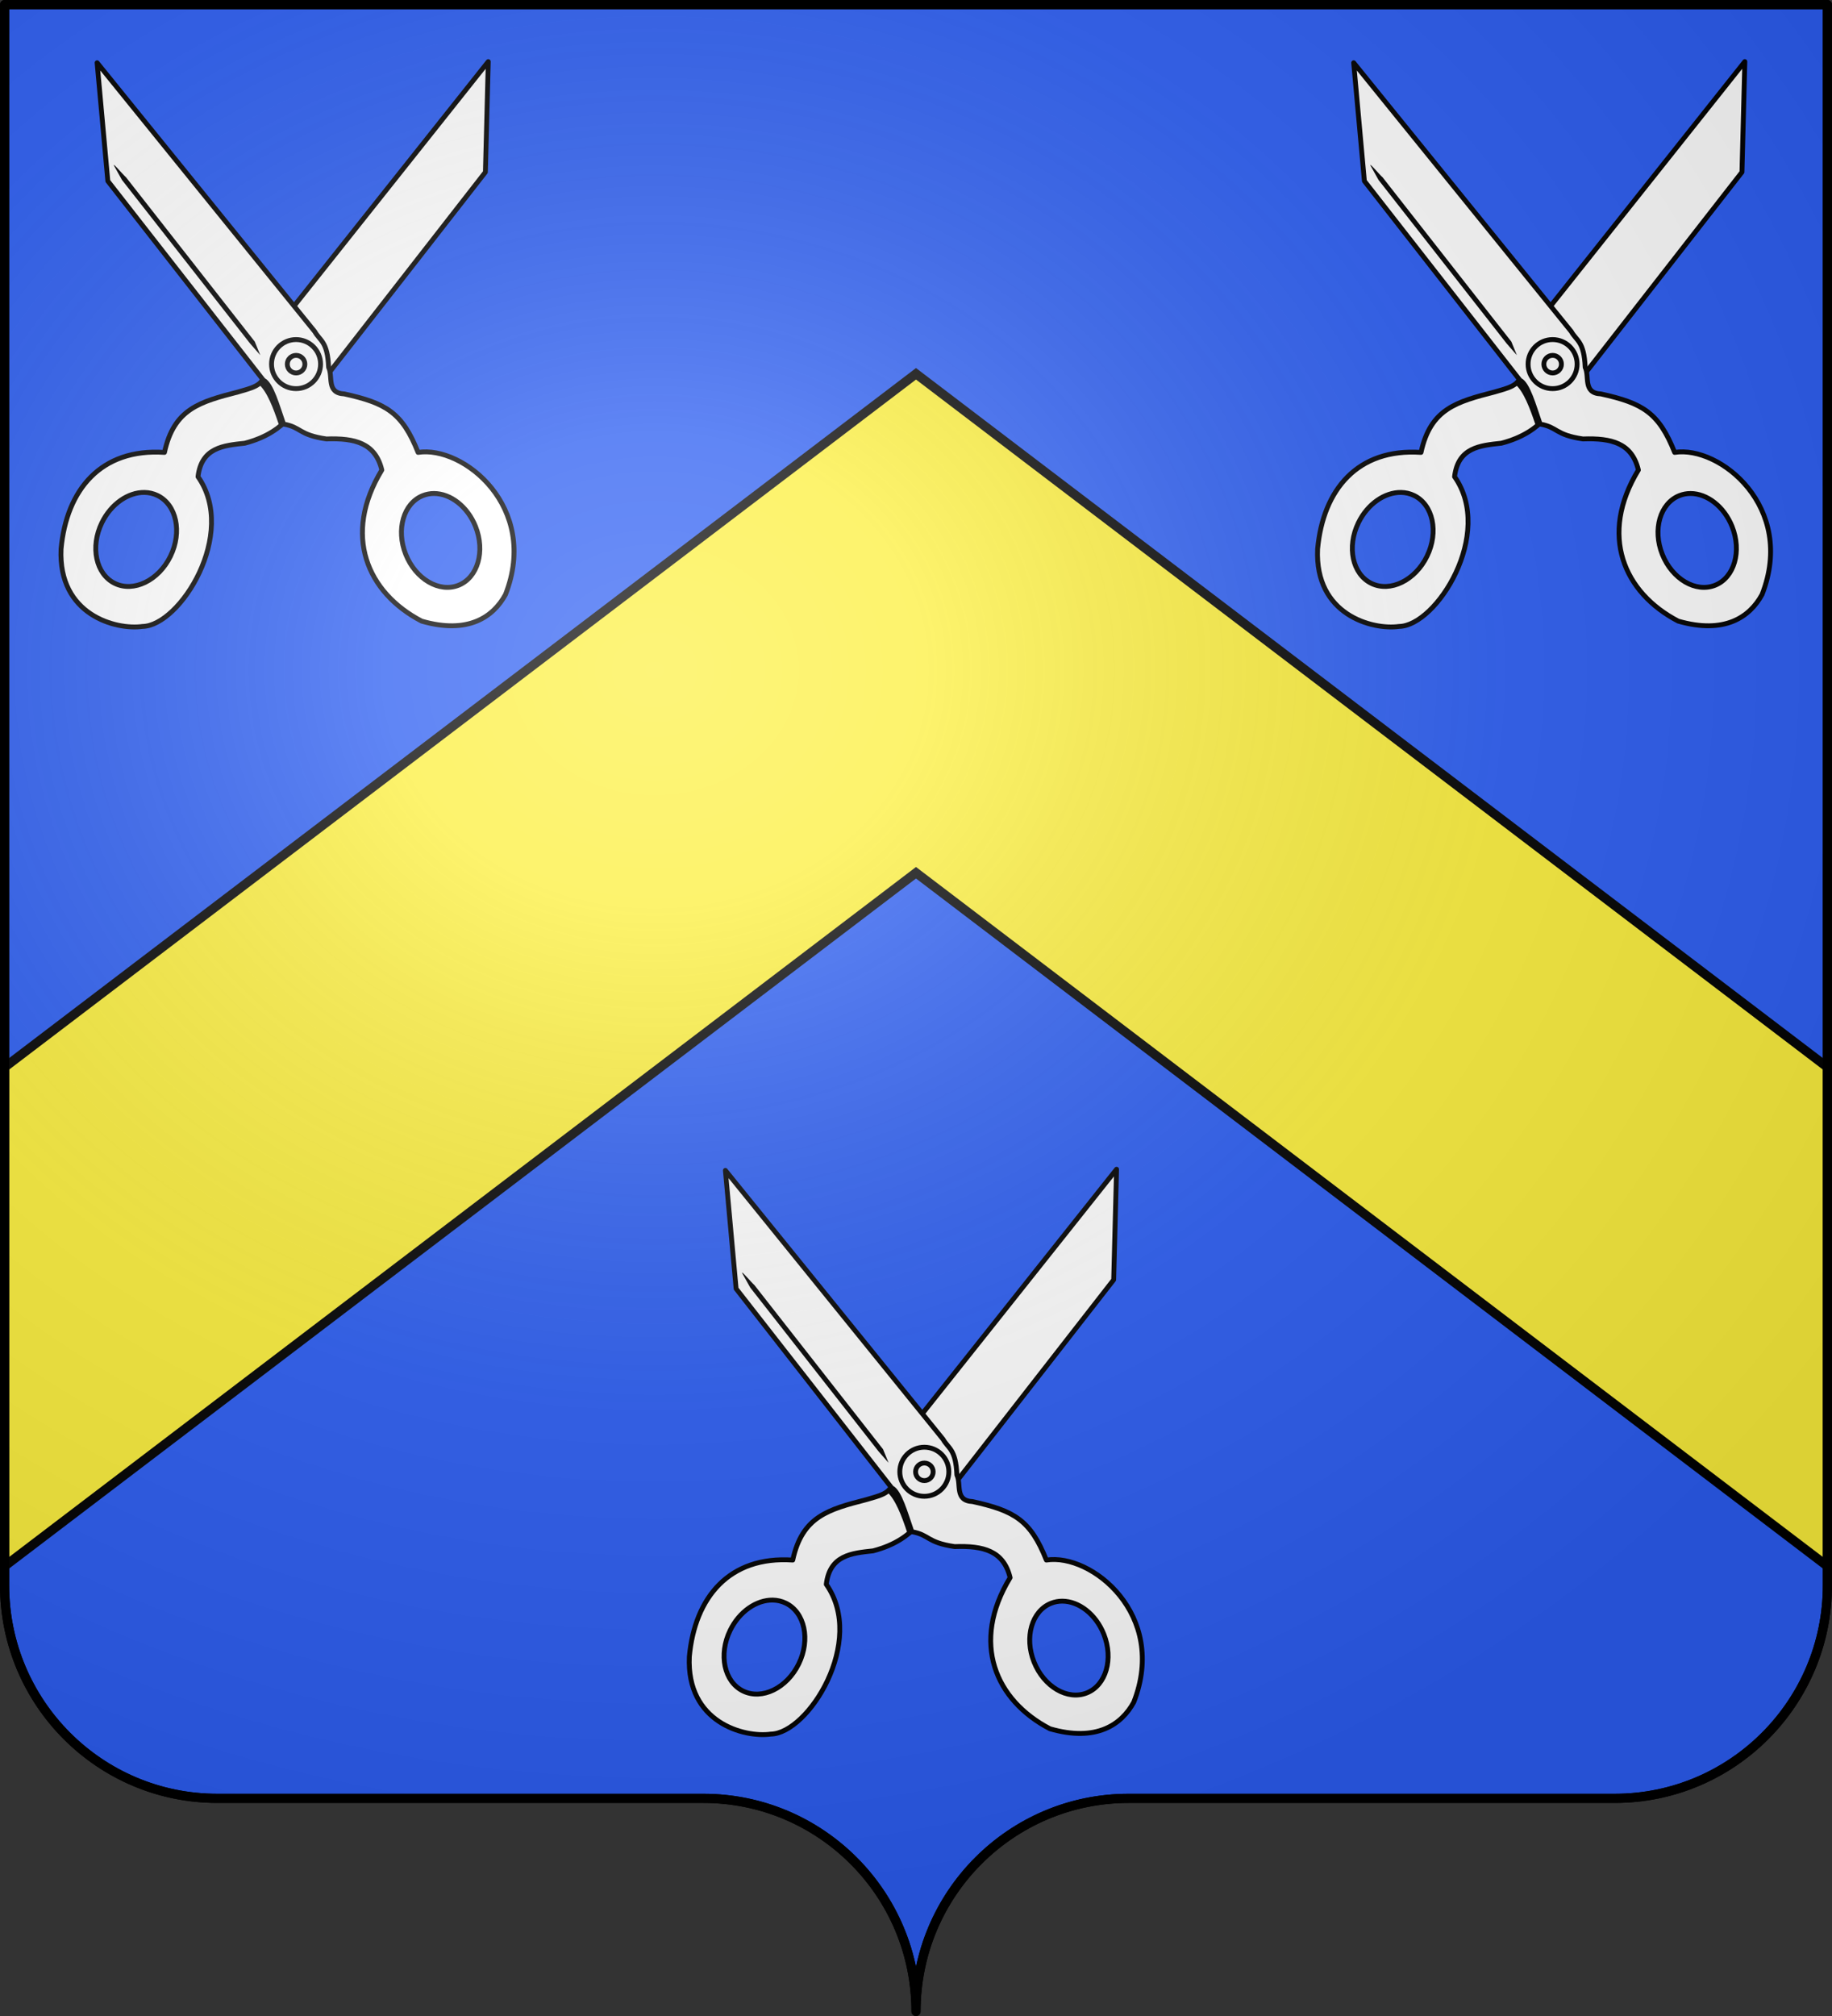 <?xml version="1.0" encoding="UTF-8" standalone="no"?>
<svg
   xmlns:dc="http://purl.org/dc/elements/1.1/"
   xmlns:cc="http://creativecommons.org/ns#"
   xmlns:rdf="http://www.w3.org/1999/02/22-rdf-syntax-ns#"
   xmlns:svg="http://www.w3.org/2000/svg"
   xmlns="http://www.w3.org/2000/svg"
   xmlns:xlink="http://www.w3.org/1999/xlink"
   xmlns:sodipodi="http://sodipodi.sourceforge.net/DTD/sodipodi-0.dtd"
   xmlns:inkscape="http://www.inkscape.org/namespaces/inkscape"
   height="660"
   width="600"
   version="1.0"
   id="svg2"
   sodipodi:version="0.32"
   inkscape:version="0.48.2 r9819"
   sodipodi:docname="Rogues (30).svg"
   inkscape:output_extension="org.inkscape.output.svg.inkscape">
  <rect width="100%" height="100%" fill="#333333" stroke="none"/>
  <sodipodi:namedview
     inkscape:window-height="712"
     inkscape:window-width="1024"
     inkscape:pageshadow="2"
     inkscape:pageopacity="0.0"
     guidetolerance="10.0"
     gridtolerance="10.0"
     objecttolerance="10.0"
     borderopacity="1.0"
     bordercolor="#666666"
     pagecolor="#ffffff"
     id="base"
     showgrid="false"
     height="660px"
     inkscape:zoom="0.8"
     inkscape:cx="377.07182"
     inkscape:cy="337.32914"
     inkscape:window-x="0"
     inkscape:window-y="22"
     inkscape:current-layer="layer2"
     inkscape:window-maximized="0" />
  <defs
     id="defs6">
    <linearGradient
       id="linearGradient2893">
      <stop
         style="stop-color:white;stop-opacity:0.314;"
         offset="0"
         id="stop2895" />
      <stop
         id="stop2897"
         offset="0.19"
         style="stop-color:white;stop-opacity:0.251;" />
      <stop
         style="stop-color:#6b6b6b;stop-opacity:0.125;"
         offset="0.6"
         id="stop2901" />
      <stop
         style="stop-color:black;stop-opacity:0.125;"
         offset="1"
         id="stop2899" />
    </linearGradient>
    <radialGradient
       inkscape:collect="always"
       xlink:href="#linearGradient2893"
       id="radialGradient11919"
       gradientUnits="userSpaceOnUse"
       gradientTransform="matrix(1.551,0,0,1.35,-227.894,-51.264)"
       cx="285.186"
       cy="200.448"
       fx="285.186"
       fy="200.448"
       r="300" />
  </defs>
  <g
     inkscape:groupmode="layer"
     id="layer1"
     inkscape:label="Fond écu"
     style="display:inline">
    <path
       sodipodi:nodetypes="cssccccssc"
       d="M 300,658.5 C 300,619.996 331.203,588.746 369.65,588.746 C 408.097,588.746 490.403,588.746 528.85,588.746 C 567.297,588.746 598.5,557.497 598.5,518.993 L 598.5,1.5 L 1.5,1.5 L 1.5,518.993 C 1.5,557.497 32.703,588.746 71.15,588.746 C 109.597,588.746 191.903,588.746 230.35,588.746 C 268.797,588.746 300,619.996 300,658.5 z"
       style="fill:#2b5df2;fill-opacity:1;fill-rule:nonzero;stroke:#000000;stroke-width:3;stroke-linecap:round;stroke-linejoin:round;stroke-miterlimit:4;stroke-dasharray:none;stroke-dashoffset:0;stroke-opacity:1"
       id="path9507" />
  </g>
  <g
     inkscape:groupmode="layer"
     id="layer2"
     inkscape:label="Meuble">
    <path
       style="opacity:1;fill:#fcef3c;fill-opacity:0.997;fill-rule:evenodd;stroke:#000000;stroke-width:3;stroke-linecap:butt;stroke-linejoin:miter;marker:none;marker-start:none;marker-mid:none;marker-end:none;stroke-miterlimit:4;stroke-dasharray:none;stroke-dashoffset:0;stroke-opacity:1;visibility:visible;display:inline;overflow:visible;enable-background:accumulate"
       d="M 300,122.375 L 260.656,152.312 L 1.5,349.406 L 1.5,512.75 L 300,285.719 L 598.5,512.75 L 598.5,349.406 L 339.344,152.312 L 300,122.375 z"
       id="path4589" />
    <g
       id="g6112"
       transform="translate(-0.52,-2)">
      <g
         transform="matrix(0.53,0,0,0.53,-62.396,-108.562)"
         id="g6071">
        <g
           id="g9927">
          <path
             d="M 420.438,246.656 L 286.438,415.219 L 281.938,439.281 C 281.828,447.027 273.264,448.457 265.844,450.719 C 242.311,456.801 226.194,461.078 220.344,488.062 C 181.11,485.41 159.81,511.088 156.438,547.719 C 154.556,588.448 190.388,597.892 206.781,595.562 C 229.967,595.189 265.776,538.172 241.062,503.062 C 243.214,484.973 256.756,483.81 270,482.375 C 297.475,475.179 300.974,458.884 315.719,447 L 418.656,314.938 L 420.438,246.656 z M 207.969,512.781 C 210.759,512.822 213.504,513.441 216.062,514.688 C 227.761,520.384 231.355,537.179 224.062,552.156 C 216.77,567.134 201.355,574.665 189.656,568.969 C 177.958,563.273 174.363,546.477 181.656,531.5 C 187.354,519.799 198.002,512.636 207.969,512.781 z"
             style="fill:#ffffff;fill-opacity:1;fill-rule:nonzero;stroke:#000000;stroke-width:3;stroke-linecap:round;stroke-linejoin:round;marker:none;marker-start:none;marker-mid:none;marker-end:none;stroke-miterlimit:4;stroke-dasharray:none;stroke-dashoffset:0;stroke-opacity:1;visibility:visible;display:inline;overflow:visible"
             id="path1882" />
          <path
             d="M 178.719,247.375 L 185.344,320.438 L 281.438,443.438 C 286.281,445.72 289.997,459.254 293.938,470.562 C 305.082,472.539 302.999,477.197 320.406,479.75 C 338.02,479.106 350.698,482.29 354.656,498.938 C 330.221,539.133 345.522,574.7 379.281,592.281 C 408.015,600.569 423.536,589.685 431.062,575.875 C 452.255,521.771 404.883,483.665 377.062,488.062 C 367.286,463.464 357.358,457.65 331.5,451.938 C 320.206,451.452 324.611,441.127 321.781,435.562 C 321.126,419.373 316.469,419.247 313.219,413.438 L 178.719,247.375 z M 386.875,513.438 C 397.05,513.444 407.605,521.422 412.562,533.844 C 418.648,549.125 413.957,565.378 402.062,570.125 C 390.161,574.875 375.539,566.32 369.438,551.031 C 363.336,535.742 368.067,519.5 379.969,514.75 C 382.2,513.859 384.527,513.436 386.875,513.438 z"
             style="fill:#ffffff;fill-opacity:1;fill-rule:nonzero;stroke:#000000;stroke-width:3;stroke-linecap:round;stroke-linejoin:round;marker:none;marker-start:none;marker-mid:none;marker-end:none;stroke-miterlimit:4;stroke-dasharray:none;stroke-dashoffset:0;stroke-opacity:1;visibility:visible;display:inline;overflow:visible"
             id="path4551" />
          <path
             d="M 314.915,439.957 C 314.92,449.166 307.456,456.633 298.248,456.633 C 289.039,456.633 281.575,449.166 281.58,439.957 C 281.575,430.749 289.039,423.282 298.248,423.282 C 307.456,423.282 314.92,430.749 314.915,439.957 z"
             transform="matrix(0.909,0,0,0.909,30.543,33.597)"
             style="fill:#ffffff;fill-opacity:1;fill-rule:nonzero;stroke:#000000;stroke-width:3.3;stroke-linecap:round;stroke-linejoin:round;stroke-miterlimit:4;stroke-dasharray:none;stroke-opacity:1"
             id="path4579" />
          <path
             d="M 307.086,437.558 C 307.086,440.557 304.655,442.988 301.657,442.988 C 298.658,442.988 296.227,440.557 296.227,437.558 C 296.227,434.559 298.658,432.128 301.657,432.128 C 304.655,432.128 307.086,434.559 307.086,437.558 L 307.086,437.558 z"
             transform="translate(2.030468e-2,-4)"
             style="fill:#ffffff;fill-opacity:1;fill-rule:nonzero;stroke:#000000;stroke-width:3;stroke-linecap:round;stroke-linejoin:round;stroke-miterlimit:4;stroke-dasharray:none;stroke-opacity:1"
             id="path4577" />
          <path
             d="M 279.746,444.984 C 285.162,449.843 289.032,460.261 292.364,470.158"
             style="fill:none;fill-opacity:1;fill-rule:nonzero;stroke:#000000;stroke-width:3;stroke-linecap:round;stroke-linejoin:round;marker:none;marker-start:none;marker-mid:none;marker-end:none;stroke-miterlimit:4;stroke-dasharray:none;stroke-dashoffset:0;stroke-opacity:1;visibility:visible;display:inline;overflow:visible"
             id="path8143" />
          <path
             d="M 189.417,311.393 L 194.091,319.776 L 273.252,420.797 L 279.567,428.012 L 276.143,419.613 L 196.642,318.189 C 194.667,316.512 187.336,307.66 189.417,311.393 z"
             style="fill:#000000;fill-opacity:1;fill-rule:nonzero;stroke:none;stroke-width:3;stroke-linecap:round;stroke-linejoin:round;marker:none;stroke-miterlimit:4;stroke-dasharray:none;stroke-dashoffset:0;stroke-opacity:1;visibility:visible;display:inline;overflow:visible"
             id="path9030" />
        </g>
      </g>
      <g
         id="g6080"
         transform="matrix(0.53,0,0,0.53,349.14,-108.562)">
        <g
           id="g6082">
          <path
             id="path6084"
             style="fill:#ffffff;fill-opacity:1;fill-rule:nonzero;stroke:#000000;stroke-width:3;stroke-linecap:round;stroke-linejoin:round;marker:none;marker-start:none;marker-mid:none;marker-end:none;stroke-miterlimit:4;stroke-dasharray:none;stroke-dashoffset:0;stroke-opacity:1;visibility:visible;display:inline;overflow:visible"
             d="M 420.438,246.656 L 286.438,415.219 L 281.938,439.281 C 281.828,447.027 273.264,448.457 265.844,450.719 C 242.311,456.801 226.194,461.078 220.344,488.062 C 181.11,485.41 159.81,511.088 156.438,547.719 C 154.556,588.448 190.388,597.892 206.781,595.562 C 229.967,595.189 265.776,538.172 241.062,503.062 C 243.214,484.973 256.756,483.81 270,482.375 C 297.475,475.179 300.974,458.884 315.719,447 L 418.656,314.938 L 420.438,246.656 z M 207.969,512.781 C 210.759,512.822 213.504,513.441 216.062,514.688 C 227.761,520.384 231.355,537.179 224.062,552.156 C 216.77,567.134 201.355,574.665 189.656,568.969 C 177.958,563.273 174.363,546.477 181.656,531.5 C 187.354,519.799 198.002,512.636 207.969,512.781 z" />
          <path
             id="path6086"
             style="fill:#ffffff;fill-opacity:1;fill-rule:nonzero;stroke:#000000;stroke-width:3;stroke-linecap:round;stroke-linejoin:round;marker:none;marker-start:none;marker-mid:none;marker-end:none;stroke-miterlimit:4;stroke-dasharray:none;stroke-dashoffset:0;stroke-opacity:1;visibility:visible;display:inline;overflow:visible"
             d="M 178.719,247.375 L 185.344,320.438 L 281.438,443.438 C 286.281,445.72 289.997,459.254 293.938,470.562 C 305.082,472.539 302.999,477.197 320.406,479.75 C 338.02,479.106 350.698,482.29 354.656,498.938 C 330.221,539.133 345.522,574.7 379.281,592.281 C 408.015,600.569 423.536,589.685 431.062,575.875 C 452.255,521.771 404.883,483.665 377.062,488.062 C 367.286,463.464 357.358,457.65 331.5,451.938 C 320.206,451.452 324.611,441.127 321.781,435.562 C 321.126,419.373 316.469,419.247 313.219,413.438 L 178.719,247.375 z M 386.875,513.438 C 397.05,513.444 407.605,521.422 412.562,533.844 C 418.648,549.125 413.957,565.378 402.062,570.125 C 390.161,574.875 375.539,566.32 369.438,551.031 C 363.336,535.742 368.067,519.5 379.969,514.75 C 382.2,513.859 384.527,513.436 386.875,513.438 z" />
          <path
             id="path6088"
             style="fill:#ffffff;fill-opacity:1;fill-rule:nonzero;stroke:#000000;stroke-width:3.3;stroke-linecap:round;stroke-linejoin:round;stroke-miterlimit:4;stroke-dasharray:none;stroke-opacity:1"
             transform="matrix(0.909,0,0,0.909,30.543,33.597)"
             d="M 314.915,439.957 C 314.92,449.166 307.456,456.633 298.248,456.633 C 289.039,456.633 281.575,449.166 281.58,439.957 C 281.575,430.749 289.039,423.282 298.248,423.282 C 307.456,423.282 314.92,430.749 314.915,439.957 z" />
          <path
             id="path6090"
             style="fill:#ffffff;fill-opacity:1;fill-rule:nonzero;stroke:#000000;stroke-width:3;stroke-linecap:round;stroke-linejoin:round;stroke-miterlimit:4;stroke-dasharray:none;stroke-opacity:1"
             transform="translate(2.030468e-2,-4)"
             d="M 307.086,437.558 C 307.086,440.557 304.655,442.988 301.657,442.988 C 298.658,442.988 296.227,440.557 296.227,437.558 C 296.227,434.559 298.658,432.128 301.657,432.128 C 304.655,432.128 307.086,434.559 307.086,437.558 L 307.086,437.558 z" />
          <path
             id="path6092"
             style="fill:none;fill-opacity:1;fill-rule:nonzero;stroke:#000000;stroke-width:3;stroke-linecap:round;stroke-linejoin:round;marker:none;marker-start:none;marker-mid:none;marker-end:none;stroke-miterlimit:4;stroke-dasharray:none;stroke-dashoffset:0;stroke-opacity:1;visibility:visible;display:inline;overflow:visible"
             d="M 279.746,444.984 C 285.162,449.843 289.032,460.261 292.364,470.158" />
          <path
             id="path6094"
             style="fill:#000000;fill-opacity:1;fill-rule:nonzero;stroke:none;stroke-width:3;stroke-linecap:round;stroke-linejoin:round;marker:none;stroke-miterlimit:4;stroke-dasharray:none;stroke-dashoffset:0;stroke-opacity:1;visibility:visible;display:inline;overflow:visible"
             d="M 189.417,311.393 L 194.091,319.776 L 273.252,420.797 L 279.567,428.012 L 276.143,419.613 L 196.642,318.189 C 194.667,316.512 187.336,307.66 189.417,311.393 z" />
        </g>
      </g>
    </g>
    <g
       id="g6096"
       transform="matrix(0.53,0,0,0.53,142.852,252.062)">
      <g
         id="g6098">
        <path
           id="path6100"
           style="fill:#ffffff;fill-opacity:1;fill-rule:nonzero;stroke:#000000;stroke-width:3;stroke-linecap:round;stroke-linejoin:round;marker:none;marker-start:none;marker-mid:none;marker-end:none;stroke-miterlimit:4;stroke-dasharray:none;stroke-dashoffset:0;stroke-opacity:1;visibility:visible;display:inline;overflow:visible"
           d="M 420.438,246.656 L 286.438,415.219 L 281.938,439.281 C 281.828,447.027 273.264,448.457 265.844,450.719 C 242.311,456.801 226.194,461.078 220.344,488.062 C 181.11,485.41 159.81,511.088 156.438,547.719 C 154.556,588.448 190.388,597.892 206.781,595.562 C 229.967,595.189 265.776,538.172 241.062,503.062 C 243.214,484.973 256.756,483.81 270,482.375 C 297.475,475.179 300.974,458.884 315.719,447 L 418.656,314.938 L 420.438,246.656 z M 207.969,512.781 C 210.759,512.822 213.504,513.441 216.062,514.688 C 227.761,520.384 231.355,537.179 224.062,552.156 C 216.77,567.134 201.355,574.665 189.656,568.969 C 177.958,563.273 174.363,546.477 181.656,531.5 C 187.354,519.799 198.002,512.636 207.969,512.781 z" />
        <path
           id="path6102"
           style="fill:#ffffff;fill-opacity:1;fill-rule:nonzero;stroke:#000000;stroke-width:3;stroke-linecap:round;stroke-linejoin:round;marker:none;marker-start:none;marker-mid:none;marker-end:none;stroke-miterlimit:4;stroke-dasharray:none;stroke-dashoffset:0;stroke-opacity:1;visibility:visible;display:inline;overflow:visible"
           d="M 178.719,247.375 L 185.344,320.438 L 281.438,443.438 C 286.281,445.72 289.997,459.254 293.938,470.562 C 305.082,472.539 302.999,477.197 320.406,479.75 C 338.02,479.106 350.698,482.29 354.656,498.938 C 330.221,539.133 345.522,574.7 379.281,592.281 C 408.015,600.569 423.536,589.685 431.062,575.875 C 452.255,521.771 404.883,483.665 377.062,488.062 C 367.286,463.464 357.358,457.65 331.5,451.938 C 320.206,451.452 324.611,441.127 321.781,435.562 C 321.126,419.373 316.469,419.247 313.219,413.438 L 178.719,247.375 z M 386.875,513.438 C 397.05,513.444 407.605,521.422 412.562,533.844 C 418.648,549.125 413.957,565.378 402.062,570.125 C 390.161,574.875 375.539,566.32 369.438,551.031 C 363.336,535.742 368.067,519.5 379.969,514.75 C 382.2,513.859 384.527,513.436 386.875,513.438 z" />
        <path
           id="path6104"
           style="fill:#ffffff;fill-opacity:1;fill-rule:nonzero;stroke:#000000;stroke-width:3.3;stroke-linecap:round;stroke-linejoin:round;stroke-miterlimit:4;stroke-dasharray:none;stroke-opacity:1"
           transform="matrix(0.909,0,0,0.909,30.543,33.597)"
           d="M 314.915,439.957 C 314.92,449.166 307.456,456.633 298.248,456.633 C 289.039,456.633 281.575,449.166 281.58,439.957 C 281.575,430.749 289.039,423.282 298.248,423.282 C 307.456,423.282 314.92,430.749 314.915,439.957 z" />
        <path
           id="path6106"
           style="fill:#ffffff;fill-opacity:1;fill-rule:nonzero;stroke:#000000;stroke-width:3;stroke-linecap:round;stroke-linejoin:round;stroke-miterlimit:4;stroke-dasharray:none;stroke-opacity:1"
           transform="translate(2.030468e-2,-4)"
           d="M 307.086,437.558 C 307.086,440.557 304.655,442.988 301.657,442.988 C 298.658,442.988 296.227,440.557 296.227,437.558 C 296.227,434.559 298.658,432.128 301.657,432.128 C 304.655,432.128 307.086,434.559 307.086,437.558 L 307.086,437.558 z" />
        <path
           id="path6108"
           style="fill:none;fill-opacity:1;fill-rule:nonzero;stroke:#000000;stroke-width:3;stroke-linecap:round;stroke-linejoin:round;marker:none;marker-start:none;marker-mid:none;marker-end:none;stroke-miterlimit:4;stroke-dasharray:none;stroke-dashoffset:0;stroke-opacity:1;visibility:visible;display:inline;overflow:visible"
           d="M 279.746,444.984 C 285.162,449.843 289.032,460.261 292.364,470.158" />
        <path
           id="path6110"
           style="fill:#000000;fill-opacity:1;fill-rule:nonzero;stroke:none;stroke-width:3;stroke-linecap:round;stroke-linejoin:round;marker:none;stroke-miterlimit:4;stroke-dasharray:none;stroke-dashoffset:0;stroke-opacity:1;visibility:visible;display:inline;overflow:visible"
           d="M 189.417,311.393 L 194.091,319.776 L 273.252,420.797 L 279.567,428.012 L 276.143,419.613 L 196.642,318.189 C 194.667,316.512 187.336,307.66 189.417,311.393 z" />
      </g>
    </g>
    <g
       id="g6251"
       inkscape:label="Calque 1"
       transform="translate(-308.823,-124.566)">
      <g
         transform="translate(267.523,-111.429)"
         inkscape:label="Calque 1"
         id="g3199">
        <g
           id="g2836"
           inkscape:label="Calque 1"
           transform="translate(-446.848,-77.75)" />
      </g>
    </g>
  </g>
  <g
     inkscape:groupmode="layer"
     id="layer3"
     inkscape:label="Reflet final"
     sodipodi:insensitive="true"
     style="display:inline">
    <path
       id="path2875"
       style="fill:url(#radialGradient11919);fill-opacity:1;fill-rule:evenodd;stroke:none;stroke-width:3;stroke-linecap:butt;stroke-linejoin:miter;stroke-miterlimit:4;stroke-dasharray:none;stroke-opacity:1"
       d="M 1.5,1.5 L 1.5,518.991 C 1.5,557.496 32.703,588.746 71.15,588.746 C 109.597,588.746 191.903,588.746 230.35,588.746 C 268.797,588.745 300,619.996 300,658.5 C 300,619.996 331.203,588.746 369.65,588.746 C 408.097,588.745 490.403,588.746 528.85,588.746 C 567.297,588.746 598.5,557.496 598.5,518.991 L 598.5,1.5 L 1.5,1.5 z" />
  </g>
  <g
     inkscape:groupmode="layer"
     id="layer4"
     inkscape:label="Contour final"
     sodipodi:insensitive="true">
    <path
       id="path1572"
       style="fill:none;fill-opacity:1;fill-rule:nonzero;stroke:#000000;stroke-width:3;stroke-linecap:round;stroke-linejoin:round;stroke-miterlimit:4;stroke-dasharray:none;stroke-dashoffset:0;stroke-opacity:1"
       d="M 300,658.5 C 300,619.996 331.203,588.746 369.65,588.746 C 408.097,588.746 490.403,588.746 528.85,588.746 C 567.297,588.746 598.5,557.497 598.5,518.993 L 598.5,1.5 L 1.5,1.5 L 1.5,518.993 C 1.5,557.497 32.703,588.746 71.15,588.746 C 109.597,588.746 191.903,588.746 230.35,588.746 C 268.797,588.746 300,619.996 300,658.5 z "
       sodipodi:nodetypes="cssccccssc" />
  </g>
</svg>
